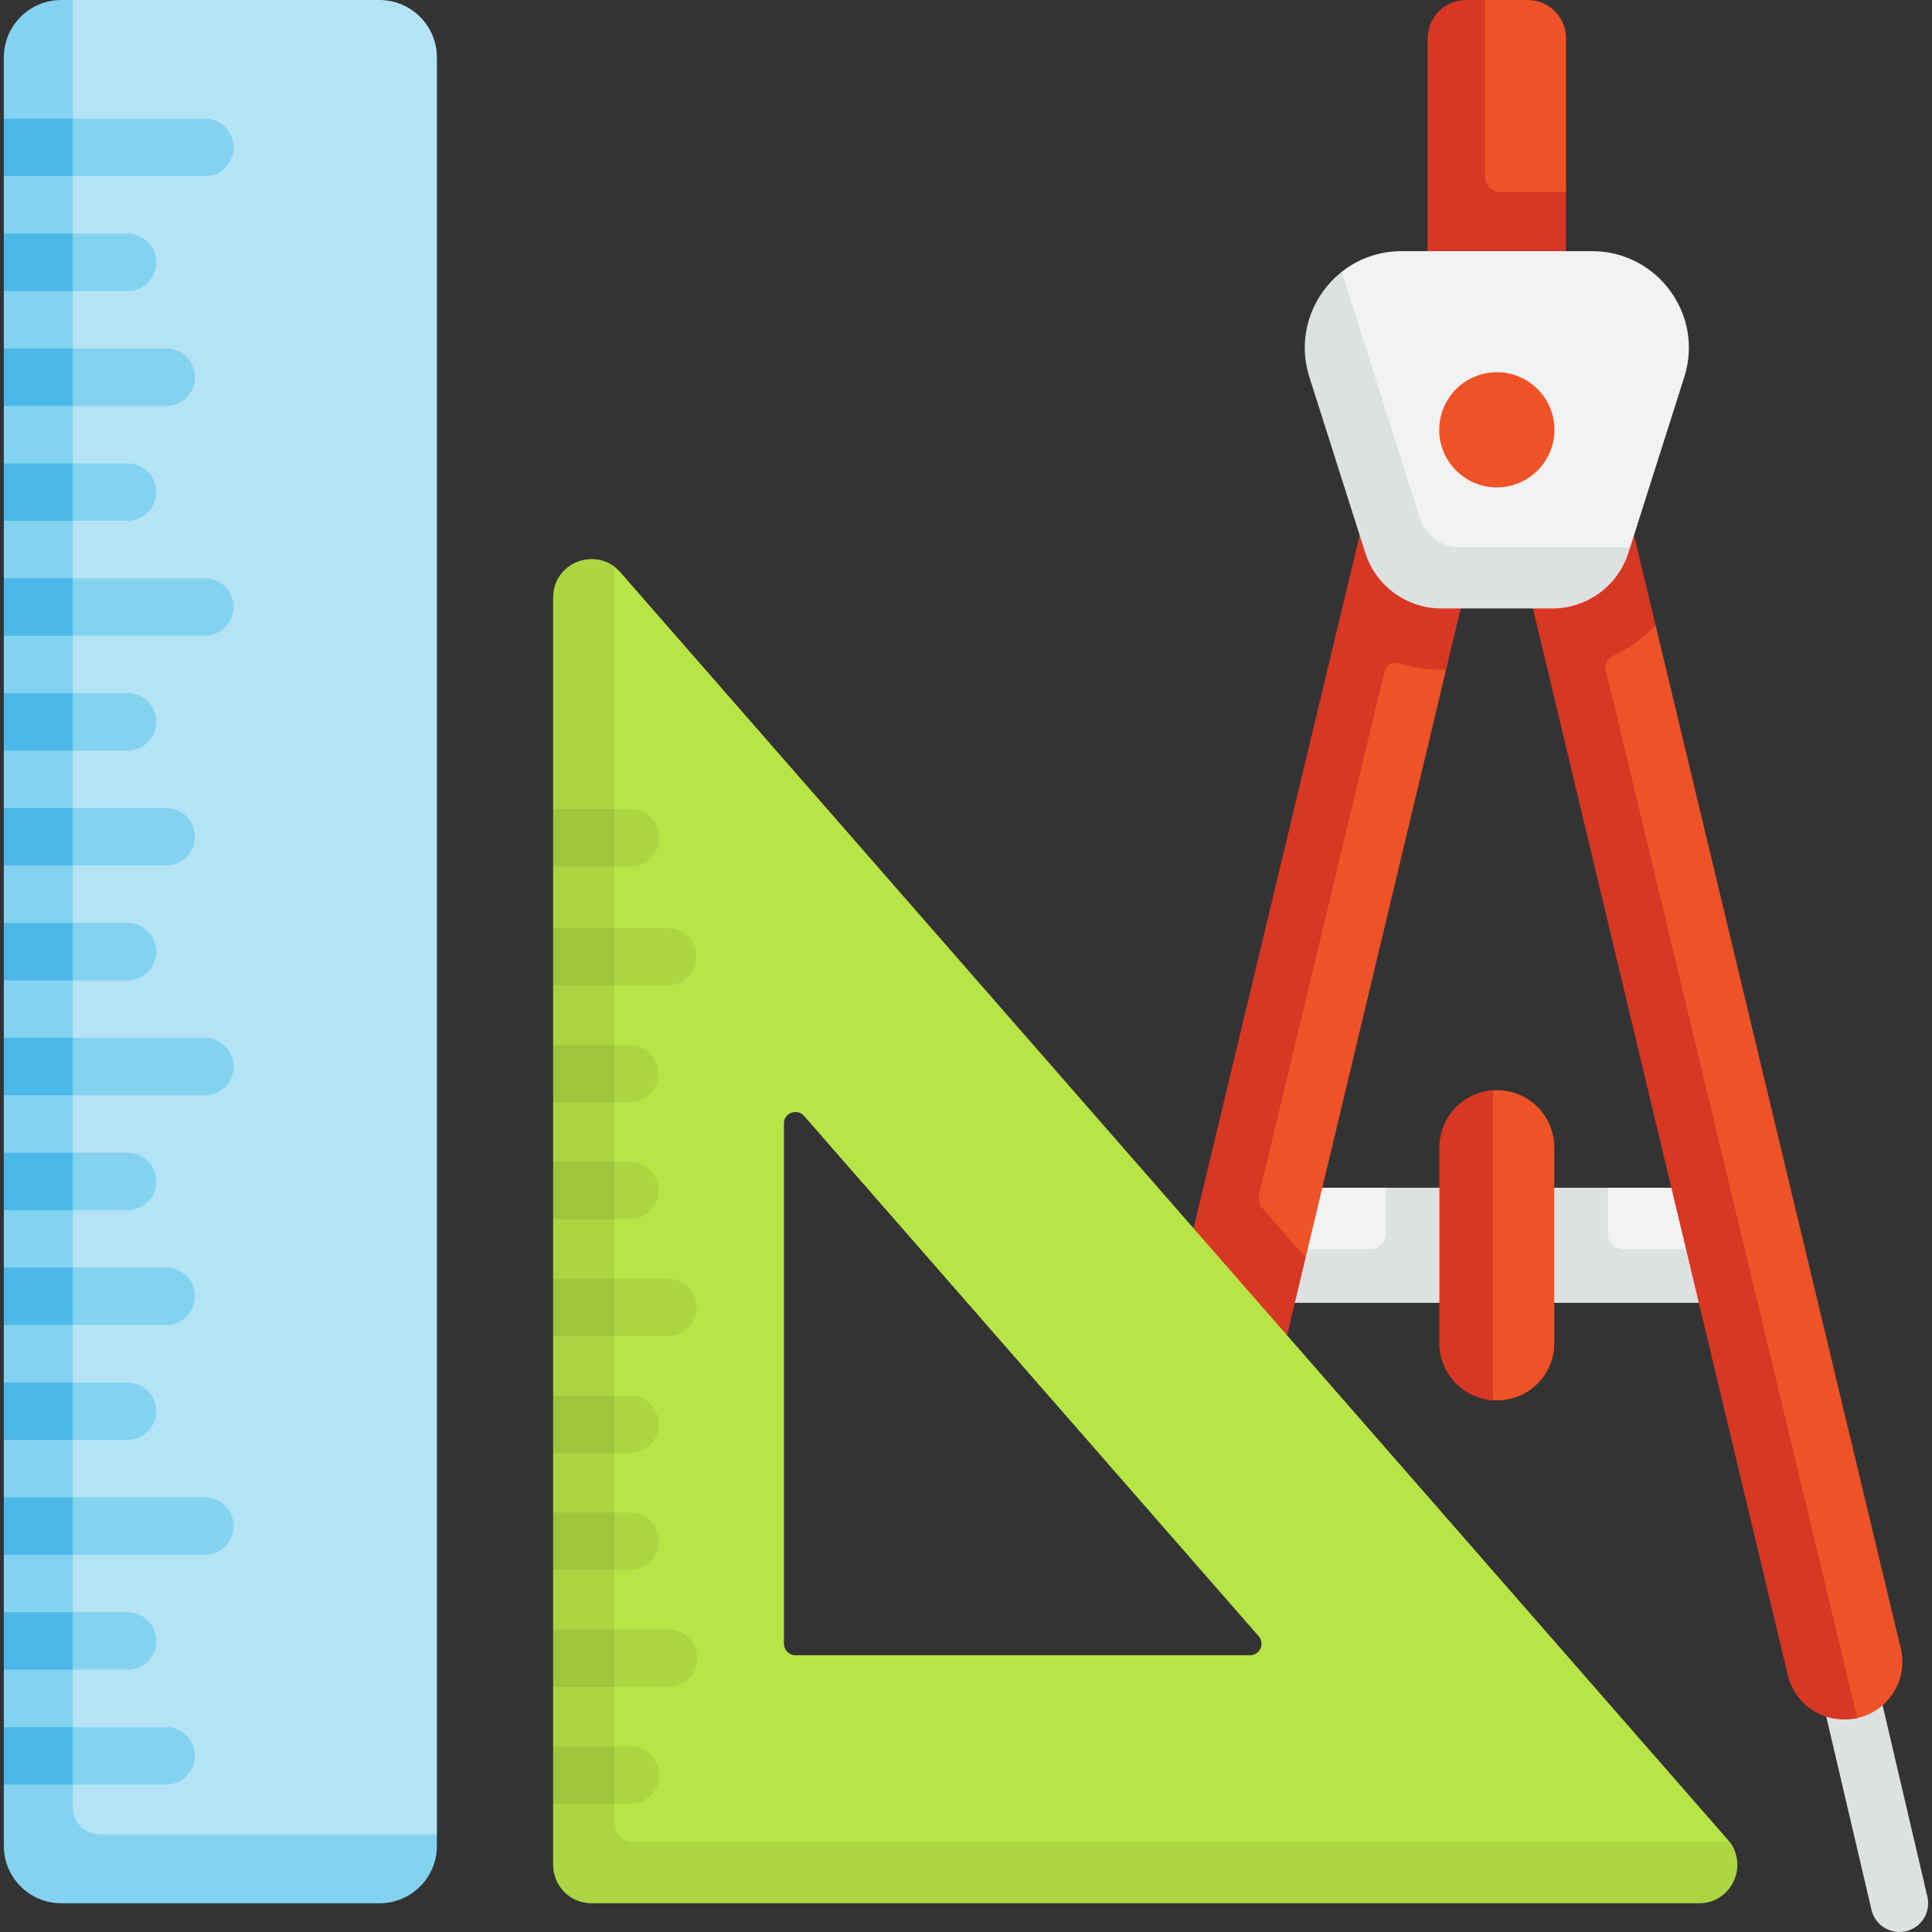 <svg id="Capa_1" enable-background="new 0 0 504.502 504.502" height="512" viewBox="0 0 504.502 504.502" width="512" xmlns="http://www.w3.org/2000/svg"><rect x="0" y="0" width="504.502" height="504.502" fill="#333333" stroke="none"/><g><path d="m408.928 68.137h-36.12l2-56.137c0-5.523 4.477-10 10-10l3.003-2h11.118c5.523 0 10 4.477 10 10v40.14l-1.832 8.254z" fill="#ef5227"/><path d="m408.93 50.14v18h-36.12v-58.14c0-5.52 4.47-10 10-10h5v46.14c0 2.209 1.791 4 4 4z" fill="#d83724"/><path d="m463.594 333.92h-134.449v-23.771h32.725l28.59 4.585 29.41-4.585h43.724z" fill="#f1f2f2"/><path d="m419.87 322.21v-12.06h-58v12.06c0 2.209-1.791 4-4 4h-28.72v14h32.72 58 43.72v-14h-39.72c-2.209 0-4-1.791-4-4z" fill="#dee1e1"/><g><path d="m328.742 379.44 6.524-42.578 5.671-8.463 36.677-153.508-1.744-11.691 14.592-42.084-29.273-6.997-20.472 116.19-37.363 125.152z" fill="#ef5227"/></g><g><path d="m495.993 504.502c-3.404 0-6.486-2.335-7.296-5.793l-17.941-76.66c-.943-4.033 1.561-8.067 5.594-9.012 4.022-.946 8.067 1.56 9.012 5.594l17.941 76.66c.943 4.033-1.561 8.067-5.594 9.012-.574.135-1.149.199-1.716.199z" fill="#dee1e1"/></g><path d="m97.089 495h-79.089c-8.284 0-15-6.716-15-15v-463c0-8.284 6.716-15 15-15l1-2h80.089c8.284 0 15 6.716 15 15v464l-2 1c0 8.284-6.716 15-15 15z" fill="#b4e3f5"/><path d="m114.09 479v3c0 8.284-6.716 15-15 15h-83.09c-8.284 0-15-6.716-15-15v-16l5.585-6.085-5.585-8.915v-15l5.585-7.17-5.585-7.83v-15l5.585-7.553-5.585-7.447v-15l5.585-7.68-5.585-6.32v-16l5.585-6.085-5.585-8.915v-15l5.585-7.68-5.585-7.32v-15l7.117-9.223-7.117-5.777v-15l7.117-6.18-7.117-7.5v-16.32l7.117-7.5-7.117-7.5v-15l7.117-7.5-7.117-7.5v-15l7.117-7.5-7.117-7.5v-15l7.117-7.5-7.117-7.5v-15l5.33-7.5-5.33-7.5v-15l5.33-9.096-5.33-5.904v-15l5.33-7.5-5.33-7.5v-16c0-8.284 6.716-15 15-15h3v472c0 3.866 3.134 7 7 7z" fill="#83d3f0"/><g><g><path d="m61.01 38.5c0 4.14-3.36 7.5-7.5 7.5h-47.51v-15h47.51c4.14 0 7.5 3.36 7.5 7.5z" fill="#83d3f0"/></g><g><path d="m50.91 98.5c0 4.14-3.36 7.5-7.5 7.5h-37.41v-15h37.41c4.14 0 7.5 3.36 7.5 7.5z" fill="#83d3f0"/></g><g><path d="m61.01 158.5c0 4.14-3.36 7.5-7.5 7.5h-47.51v-15h47.51c4.14 0 7.5 3.36 7.5 7.5z" fill="#83d3f0"/></g><g><path d="m50.91 218.5c0 4.14-3.36 7.5-7.5 7.5h-37.41v-15h37.41c4.14 0 7.5 3.36 7.5 7.5z" fill="#83d3f0"/></g><g><path d="m61.01 278.5c0 4.14-3.36 7.5-7.5 7.5h-47.51v-15h47.51c4.14 0 7.5 3.36 7.5 7.5z" fill="#83d3f0"/></g><g><path d="m50.91 338.5c0 4.14-3.36 7.5-7.5 7.5h-37.41v-15h37.41c4.14 0 7.5 3.36 7.5 7.5z" fill="#83d3f0"/></g><g><path d="m61.01 398.5c0 4.14-3.36 7.5-7.5 7.5h-47.51v-15h47.51c4.14 0 7.5 3.36 7.5 7.5z" fill="#83d3f0"/></g><g><path d="m50.91 458.5c0 4.14-3.36 7.5-7.5 7.5h-37.41v-15h37.41c4.14 0 7.5 3.36 7.5 7.5z" fill="#83d3f0"/></g><g><path d="m40.81 428.5c0 4.14-3.36 7.5-7.5 7.5h-27.31v-15h27.31c4.14 0 7.5 3.36 7.5 7.5z" fill="#83d3f0"/></g><g><path d="m40.81 368.5c0 4.14-3.36 7.5-7.5 7.5h-27.31v-15h27.31c4.14 0 7.5 3.36 7.5 7.5z" fill="#83d3f0"/></g><g><path d="m40.81 308.5c0 4.14-3.36 7.5-7.5 7.5h-27.31v-15h27.31c4.14 0 7.5 3.36 7.5 7.5z" fill="#83d3f0"/></g><g><path d="m40.81 248.5c0 4.14-3.36 7.5-7.5 7.5h-27.31v-15h27.31c4.14 0 7.5 3.36 7.5 7.5z" fill="#83d3f0"/></g><g><path d="m40.81 188.5c0 4.14-3.36 7.5-7.5 7.5h-27.31v-15h27.31c4.14 0 7.5 3.36 7.5 7.5z" fill="#83d3f0"/></g><g><path d="m40.81 128.5c0 4.14-3.36 7.5-7.5 7.5h-27.31v-15h27.31c4.14 0 7.5 3.36 7.5 7.5z" fill="#83d3f0"/></g><g><path d="m40.81 68.5c0 4.14-3.36 7.5-7.5 7.5h-27.31v-15h27.31c4.14 0 7.5 3.36 7.5 7.5z" fill="#83d3f0"/></g></g><g><g><path d="m1 31h18v15h-18z" fill="#4cb8e9"/></g><g><path d="m1 91h18v15h-18z" fill="#4cb8e9"/></g><g><path d="m1 151h18v15h-18z" fill="#4cb8e9"/></g><g><path d="m1 211h18v15h-18z" fill="#4cb8e9"/></g><g><path d="m1 271h18v15h-18z" fill="#4cb8e9"/></g><g><path d="m1 331h18v15h-18z" fill="#4cb8e9"/></g><g><path d="m1 391h18v15h-18z" fill="#4cb8e9"/></g><g><path d="m1 451h18v15h-18z" fill="#4cb8e9"/></g><g><path d="m1 421h18v15h-18z" fill="#4cb8e9"/></g><g><path d="m1 361h18v15h-18z" fill="#4cb8e9"/></g><g><path d="m1 301h18v15h-18z" fill="#4cb8e9"/></g><g><path d="m1 241h18v15h-18z" fill="#4cb8e9"/></g><g><path d="m1 181h18v15h-18z" fill="#4cb8e9"/></g><g><path d="m1 121h18v15h-18z" fill="#4cb8e9"/></g><g><path d="m1 61h18v15h-18z" fill="#4cb8e9"/></g></g><g><path d="m468.202 435.202-30.468-144.826-42.963-154.619c-1.932-8.086 3.056-16.207 11.142-18.14 8.083-1.932 16.203 3.051 18.139 11.133l1.627 23.26 6.628 11.187 64.041 267.24c2.005 8.368-3.37 16.448-11.369 18.209-1.049.231-2.5-2.083-3.628-2.083-6.966.001-11.53-4.585-13.149-11.361z" fill="#ef5227"/></g><g fill="#d83724"><path d="m375.38 117.51-14.19-3.39-57.84 241.34 25.39 23.98 12.2-51.04-11.279-12.906c-.853-.976-1.18-2.304-.878-3.565l32.732-136.571c.4-1.667 2.123-2.696 3.758-2.181 3.534 1.114 7.281 1.712 11.147 1.712h1.19l12.85-53.77-15.081-3.607z"/><path d="m484.98 448.65c-1.05.23-2.14.35-3.27.35h-.22c-6.96 0-13.02-4.78-14.64-11.56l-72.08-301.68c-1.93-8.09 3.06-16.21 11.14-18.14 1.18-.28 2.36-.42 3.52-.42 6.81 0 12.97 4.65 14.62 11.55l8.25 34.45c-3.21 3.45-7.05 6.24-11.33 8.23-1.3.61-2.01 2.03-1.68 3.43l64.59 269.19z"/><path d="m432.31 163.19-.01.01-8.25-34.45z"/></g><path d="m404.202 158.138-27.064-.426c-9.098 0-16.905-5.467-19.66-14.128l-13.617-44.596c-3.194-10.044-1.477-19.64 5.617-25.957.37-.33.499-1.738.888-2.046 4.25-3.36 9.645-5.406 15.648-5.406h49.705c17.105 0 29.272 16.611 24.094 32.893l-14.127 44.419-1.4 1.629c-2.753 8.662-10.986 13.618-20.084 13.618z" fill="#f1f2f2"/><path d="m425.68 142.89-.46 1.46c-2.75 8.66-10.8 14.54-19.9 14.54h-28.9c-9.1 0-17.15-5.88-19.91-14.54l-14.59-45.88c-3.36-10.57.58-21.27 8.45-27.48l20.356 64.224c1.449 4.571 5.691 7.676 10.486 7.676z" fill="#dee1e1"/><path d="m390.934 365.681h-.132c-.313 0-.623-.01-.932-.029-7.814-.481-11.71-9.621-11.71-17.556l-.34-46.638c0-7.935 4.237-16.267 12.051-16.748.308-.019.619-.029.931-.029h.132c8.248 0 14.934 6.686 14.934 14.934v51.132c0 8.247-6.686 14.934-14.934 14.934z" fill="#ef5227"/><path d="m389.87 284.71v80.94c-7.82-.48-14-6.97-14-14.9v-51.14c0-7.93 6.18-14.42 14-14.9z" fill="#d83724"/><path d="m451.19 480.42-289.22-331c-.478-.547-.99-1.024-1.526-1.434-6.284-4.808-14.114 2.011-14.114 10.514l-.468 327.34c0 5.52 4.47 10 10 10l286.128-1.362c8.328 0 14.577-7.004 9.672-13.48-.149-.195-.306-.388-.472-.578zm-124.78-48.19h-118.7c-1.66 0-3-1.34-3-3v-135.85c0-2.77 3.43-4.06 5.26-1.97l118.7 135.85c1.7 1.94.32 4.97-2.26 4.97z" fill="#b7e546"/><path d="m443.66 497h-289.22c-5.53 0-10-4.48-10-10v-15.97l3.081-6.339-3.081-8.661v-15.52l3.081-8.28-3.081-6.72v-15.54l3.081-7.5-3.081-7.5v-15.53l4-8.365-4-6.635v-15.52l4-8.484-4-6.516v-15.54l4-7.67-4-7.33v-15.53l4-8.52-4-6.48v-15.53l4-7.5-4-7.5v-16.05l4-7.5-4-7.5v-55.27c0-8.5 9.72-12.82 16-8.01v328.01c0 2.761 2.239 5 5 5h286.22c4.91 6.48.33 16-8 16z" fill="#abd641"/><g><g><path d="m172.17 218.77c0 4.15-3.36 7.5-7.5 7.5h-16.23v-15h16.23c4.14 0 7.5 3.36 7.5 7.5z" fill="#abd641"/></g><g><path d="m172.13 463.53c0 4.15-3.36 7.5-7.5 7.5h-16.19v-15h16.19c4.14 0 7.5 3.36 7.5 7.5z" fill="#abd641"/></g><g><path d="m182.05 433.01c0 4.14-3.36 7.5-7.5 7.5h-26.11v-15h26.11c4.14 0 7.5 3.36 7.5 7.5z" fill="#abd641"/></g><g><path d="m172.05 402.47c0 4.14-3.36 7.5-7.5 7.5h-16.11v-15h16.11c4.14 0 7.5 3.36 7.5 7.5z" fill="#abd641"/></g><g><path d="m172.01 371.94c0 4.14-3.35 7.5-7.5 7.5h-16.07v-15h16.07c4.15 0 7.5 3.36 7.5 7.5z" fill="#abd641"/></g><g><path d="m181.94 341.42c0 4.14-3.36 7.5-7.5 7.5h-26v-15h26c4.14 0 7.5 3.35 7.5 7.5z" fill="#abd641"/></g><g><path d="m181.82 249.82c0 4.15-3.35 7.5-7.5 7.5h-25.88v-15h25.88c4.15 0 7.5 3.36 7.5 7.5z" fill="#abd641"/></g><g><path d="m171.94 310.88c0 4.14-3.36 7.5-7.5 7.5h-16v-15h16c4.14 0 7.5 3.36 7.5 7.5z" fill="#abd641"/></g><g><path d="m171.9 280.35c0 4.14-3.36 7.5-7.5 7.5h-15.96v-15h15.96c4.14 0 7.5 3.36 7.5 7.5z" fill="#abd641"/></g></g><g><g><path d="m144.44 211.27h16v15h-16z" fill="#9ec63d"/></g><g><path d="m144.44 456.03h16v15h-16z" fill="#9ec63d"/></g><g><path d="m144.44 425.51h16v15h-16z" fill="#9ec63d"/></g><g><path d="m144.44 394.97h16v15h-16z" fill="#9ec63d"/></g><g><path d="m144.44 364.44h16v15h-16z" fill="#9ec63d"/></g><g><path d="m144.44 333.92h16v15h-16z" fill="#9ec63d"/></g><g><path d="m144.44 242.32h16v15h-16z" fill="#9ec63d"/></g><g><path d="m144.44 303.38h16v15h-16z" fill="#9ec63d"/></g><g><path d="m144.44 272.85h16v15h-16z" fill="#9ec63d"/></g></g><ellipse cx="390.868" cy="112.236" fill="#ef5227" rx="15.043" ry="15.032"/></g></svg>